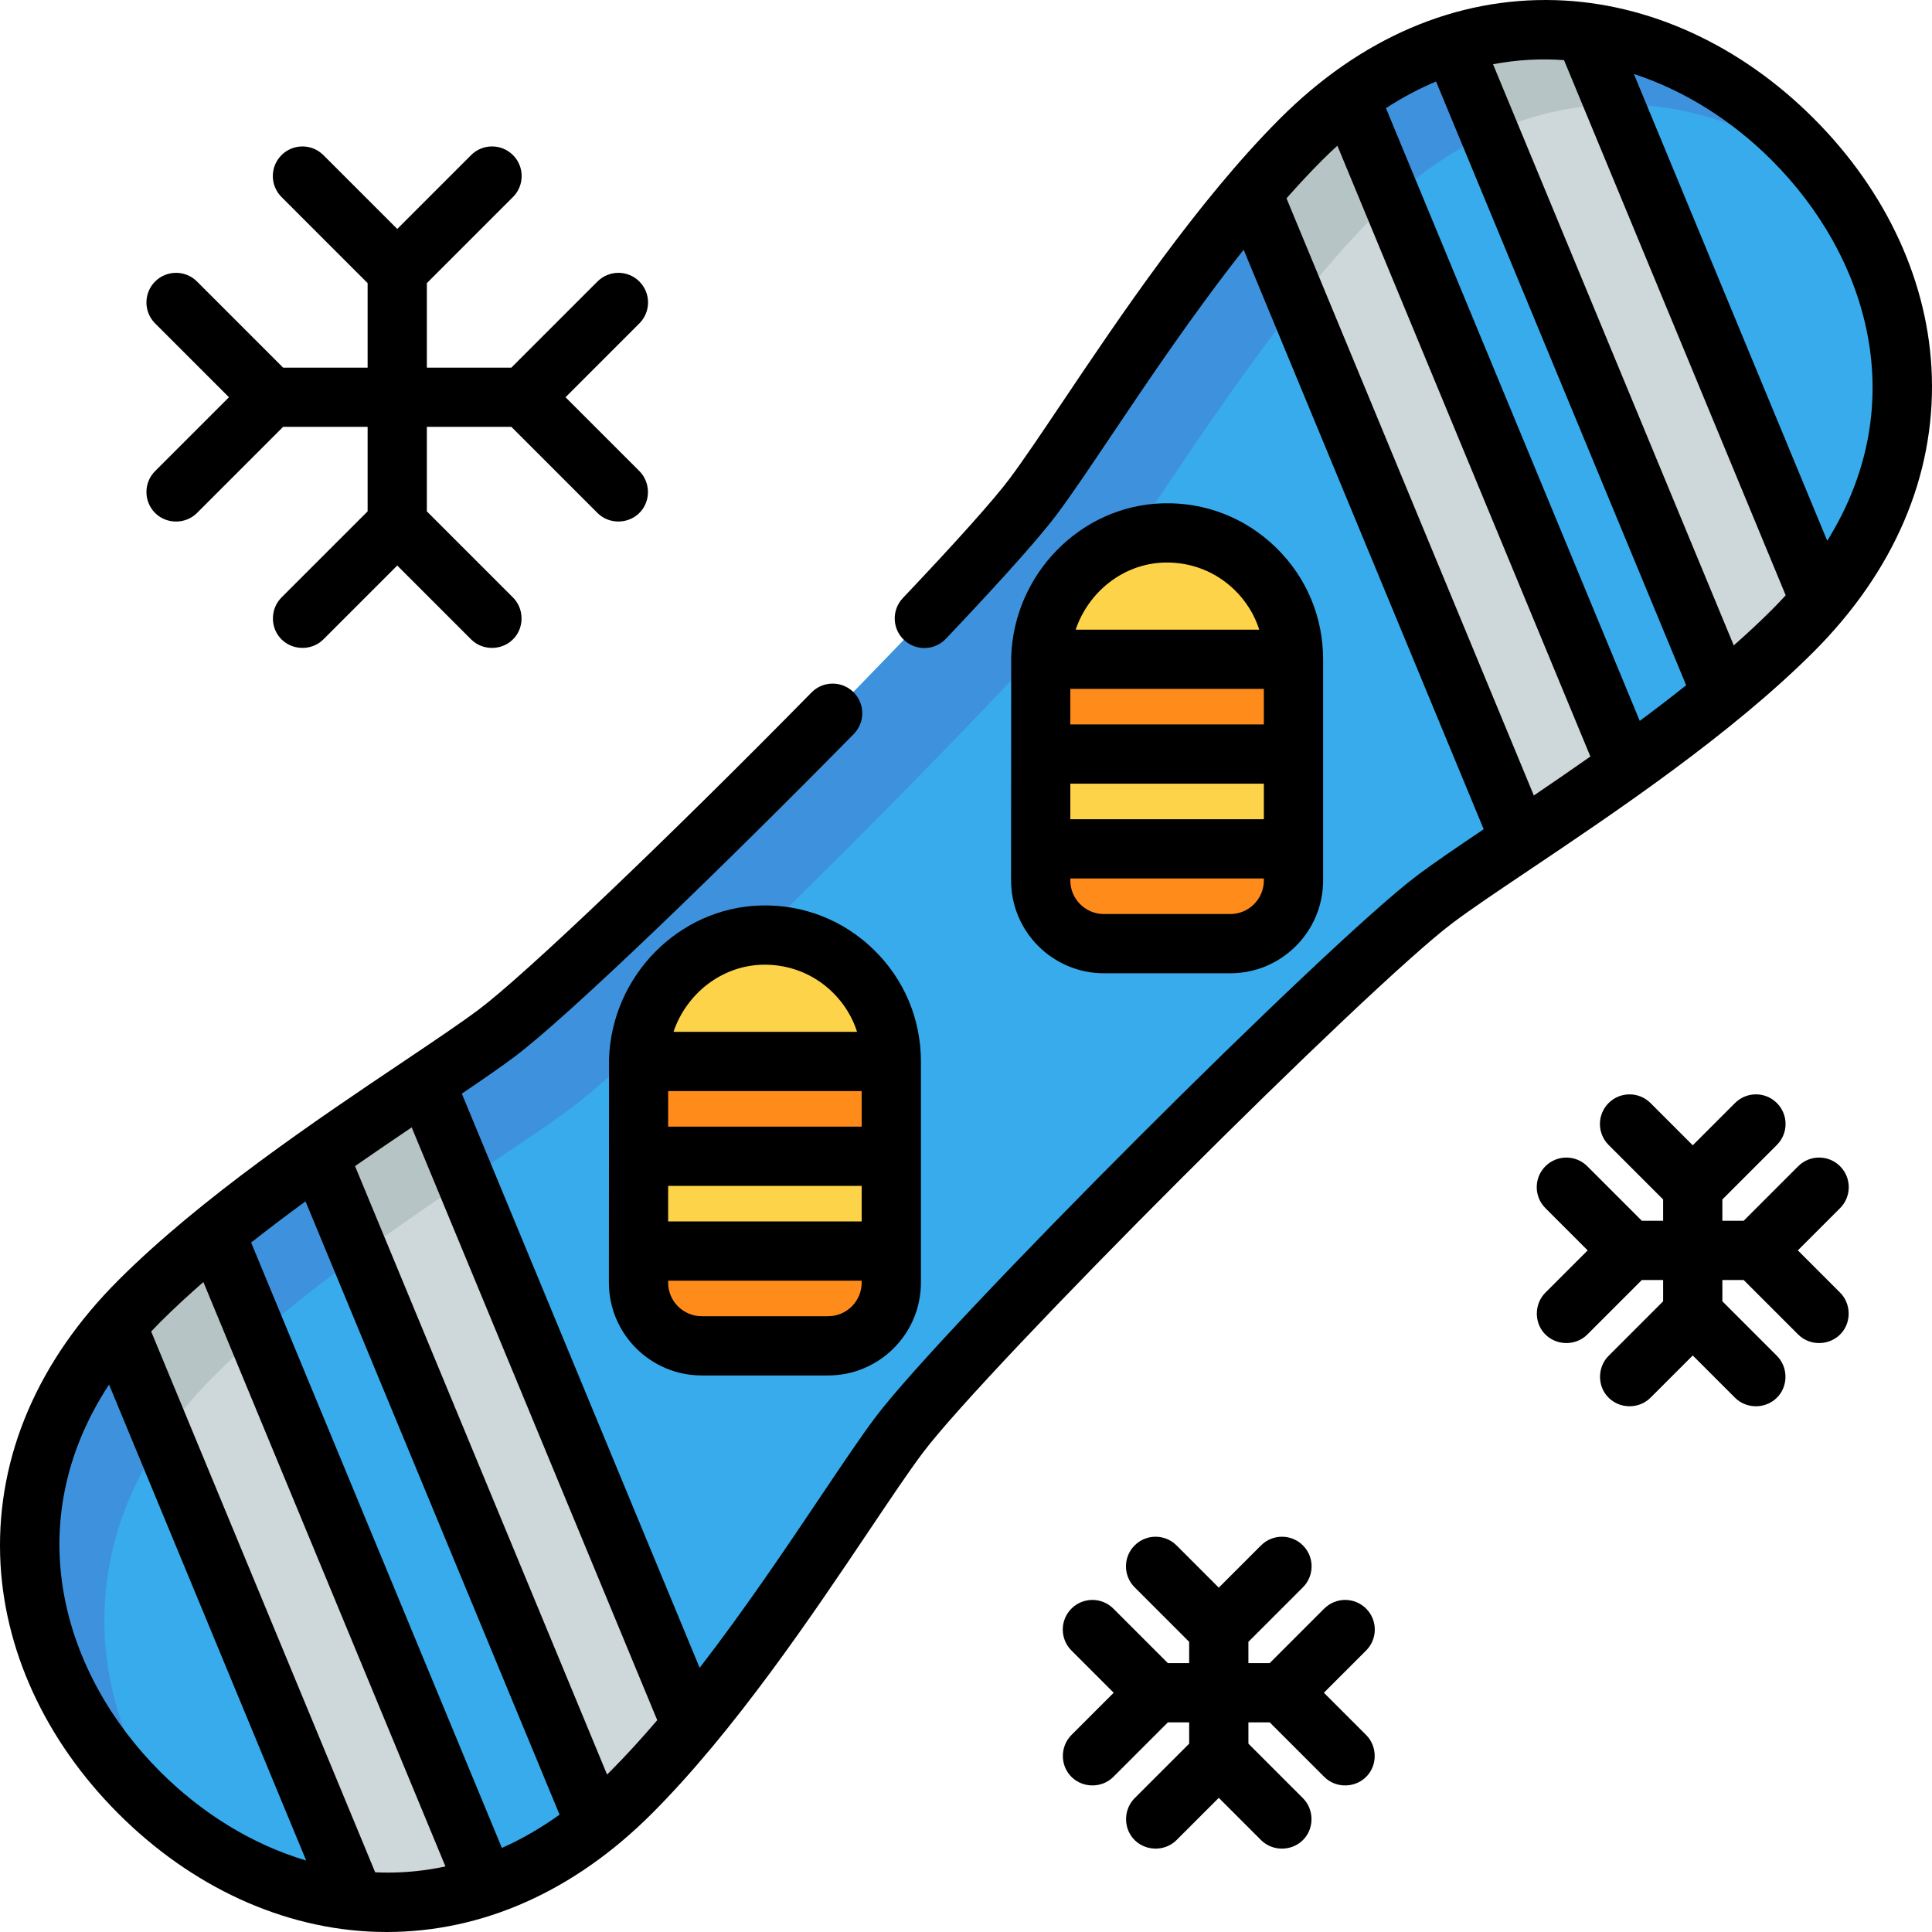 <?xml version="1.0" encoding="iso-8859-1"?>
<!-- Uploaded to: SVG Repo, www.svgrepo.com, Generator: SVG Repo Mixer Tools -->
<svg version="1.1" id="Layer_1" xmlns="http://www.w3.org/2000/svg" xmlns:xlink="http://www.w3.org/1999/xlink" 
	 viewBox="0 0 512 512" xml:space="preserve">
<path style="fill:#38ABEC;" d="M380.343,238.237c18.148-13.611,65.132-41.448,94.738-71.053c41.448-41.448,35.971-94.293,0-130.264
	s-88.817-41.448-130.264,0c-29.605,29.605-57.443,76.59-71.053,94.738c-17.553,23.404-118.702,124.553-142.106,142.106
	c-18.148,13.611-65.132,41.448-94.738,71.053c-41.448,41.448-35.971,94.293,0,130.264s88.817,41.448,130.264,0
	c29.605-29.605,57.442-76.59,71.053-94.738C255.79,356.939,356.939,255.79,380.343,238.237z"/>
<path style="fill:#3E92DD;" d="M56.728,364.626c29.605-29.605,76.59-57.442,94.738-71.053
	c23.404-17.553,124.553-118.702,142.106-142.106c13.611-18.148,41.448-65.133,71.053-94.738
	c37.568-37.568,84.499-36.586,119.742-9.286c-2.82-3.64-5.919-7.155-9.286-10.523c-35.971-35.971-88.817-41.448-130.264,0
	c-29.605,29.605-57.442,76.59-71.053,94.738c-17.553,23.404-118.702,124.553-142.107,142.106
	c-18.148,13.611-65.132,41.448-94.738,71.053c-41.448,41.448-35.971,94.293,0,130.264c3.367,3.367,6.883,6.467,10.523,9.286
	C20.144,449.124,19.161,402.194,56.728,364.626z"/>
<path style="fill:#FDD349;" d="M342.784,174.716c0-18.812-15.507-34.001-34.436-33.482c-18.244,0.5-32.554,15.928-32.554,34.178
	v49.545h66.99V174.716z"/>
<g>
	<path style="fill:#FF8B1B;" d="M275.795,224.958v8.374c0,9.249,7.499,16.747,16.747,16.747h33.495
		c9.249,0,16.747-7.499,16.747-16.747v-8.374H275.795z"/>
	<rect x="275.798" y="174.717" style="fill:#FF8B1B;" width="66.99" height="25.121"/>
</g>
<path style="fill:#FDD349;" d="M236.205,281.295c0-18.811-15.507-34.001-34.436-33.482c-18.244,0.5-32.554,15.928-32.554,34.178
	v49.545h66.99V281.295z"/>
<g>
	<path style="fill:#FF8B1B;" d="M169.215,331.538v8.374c0,9.249,7.499,16.747,16.747,16.747h33.495
		c9.249,0,16.747-7.499,16.747-16.747v-8.374H169.215z"/>
	<rect x="169.211" y="281.293" style="fill:#FF8B1B;" width="66.99" height="25.121"/>
</g>
<g>
	<path style="fill:#CED7D9;" d="M384.961,11.681l71.385,172.338c6.669-5.487,13.026-11.128,18.735-16.836
		c2.603-2.603,5.021-5.251,7.258-7.938L419.904,8.515C408.384,7.045,396.582,8.013,384.961,11.681z"/>
	<path style="fill:#CED7D9;" d="M84.427,306.214l73.424,177.26c3.164-2.55,6.28-5.341,9.332-8.394
		c5.443-5.443,10.824-11.475,16.07-17.806l-70.571-170.374C104.259,292.559,94.503,299.088,84.427,306.214z"/>
	<path style="fill:#CED7D9;" d="M57.044,326.845c-7.175,5.844-14.023,11.869-20.125,17.971c-2.127,2.127-4.123,4.285-6.006,6.469
		l63.138,152.426c11.442,1.183,23.133-0.041,34.627-3.928L57.044,326.845z"/>
	<path style="fill:#CED7D9;" d="M357.625,25.84c-4.365,3.233-8.645,6.916-12.809,11.079c-4.385,4.385-8.729,9.156-12.994,14.153
		l71.085,171.616c8.582-5.765,18.299-12.325,28.208-19.426L357.625,25.84z"/>
</g>
<g>
	<path style="fill:#B6C4C6;" d="M419.904,8.515c-11.52-1.47-23.322-0.502-34.942,3.166l9.803,23.667
		c10.874-4.977,22.031-7.458,33.077-7.67L419.904,8.515z"/>
	<path style="fill:#B6C4C6;" d="M112.682,286.901c-8.423,5.659-18.179,12.188-28.255,19.314l10.869,26.241
		c9.679-7.093,19.343-13.716,28.12-19.641L112.682,286.901z"/>
	<path style="fill:#B6C4C6;" d="M68.252,353.9l-11.206-27.054c-7.175,5.844-14.022,11.869-20.125,17.971
		c-2.127,2.127-4.123,4.285-6.006,6.469l12.269,29.619c3.783-5.572,8.285-11.017,13.547-16.278
		C60.338,361.016,64.209,357.434,68.252,353.9z"/>
	<path style="fill:#B6C4C6;" d="M368.779,52.769L357.625,25.84c-4.365,3.233-8.646,6.916-12.809,11.078
		c-4.385,4.385-8.729,9.157-12.994,14.153l12.091,29.189c6.693-8.413,13.651-16.469,20.713-23.531
		C365.998,55.356,367.383,54.04,368.779,52.769z"/>
</g>
<path d="M511.96,99.763c-0.737-24.64-11.863-48.93-31.328-68.395c-19.466-19.465-43.756-30.59-68.395-31.328
	c-26.451-0.782-51.685,10.043-72.973,31.328c-21.953,21.954-42.623,52.73-57.716,75.202c-5.593,8.327-10.422,15.519-14.066,20.377
	c-4.164,5.551-14.185,16.752-28.215,31.54c-2.985,3.145-2.854,8.114,0.291,11.098c3.143,2.985,8.114,2.853,11.098-0.291
	c10.212-10.761,23.599-25.209,29.386-32.925c3.89-5.185,8.825-12.534,14.54-21.043c9.743-14.505,21.871-32.545,35-49.144
	l63.613,153.576c-7.029,4.727-13.101,8.853-17.564,12.2c-23.787,17.84-125.837,119.89-143.677,143.677
	c-3.89,5.185-8.825,12.534-14.54,21.043c-8.995,13.394-20.026,29.804-31.999,45.31l-63.027-152.16
	c5.506-3.722,10.294-7.02,13.977-9.783c14.541-10.906,56.229-51.282,89.896-85.53c3.039-3.092,2.997-8.063-0.095-11.101
	c-3.093-3.039-8.063-2.998-11.101,0.095c-38.148,38.809-76.032,74.911-88.119,83.977c-4.859,3.644-12.051,8.474-20.377,14.066
	c-22.472,15.093-53.248,35.763-75.202,57.717C10.082,360.551-0.751,385.785,0.04,412.237c0.737,24.64,11.863,48.93,31.328,68.395
	c19.466,19.465,43.756,30.591,68.395,31.328c0.902,0.026,1.801,0.04,2.701,0.04c25.466,0,49.71-10.808,70.272-31.368
	c21.953-21.954,42.623-52.73,57.716-75.202c5.593-8.327,10.422-15.519,14.066-20.377c16.888-22.516,118.021-123.649,140.537-140.537
	c4.859-3.644,12.051-8.474,20.377-14.066c22.472-15.093,53.248-35.763,75.202-57.717C501.918,151.449,512.751,126.215,511.96,99.763
	z M133.007,489.722L66.554,329.289c4.731-3.734,9.568-7.381,14.412-10.918l67.325,162.535
	C143.244,484.52,138.135,487.439,133.007,489.722z M28.894,366.923l52.248,126.135c-14.54-4.311-27.851-12.708-38.671-23.528
	C16.715,443.774,4.661,403.921,28.894,366.923z M99.426,496.174L40.061,352.858c0.785-0.832,1.583-1.663,2.41-2.49
	c3.565-3.565,7.413-7.107,11.427-10.608l64.149,154.868c-5.13,1.103-10.238,1.63-15.278,1.63
	C101.65,496.259,100.536,496.225,99.426,496.174z M161.633,469.53c-0.251,0.251-0.503,0.492-0.756,0.74L94.09,309.028
	c5.183-3.606,10.23-7.035,15.012-10.259l65.072,157.097C170.047,460.697,165.856,465.306,161.633,469.53z M484.235,143.313
	L432.994,19.605c13.707,4.478,26.246,12.577,36.535,22.866C494.875,67.816,506.953,106.817,484.235,143.313z M434.551,191.043
	L367.288,28.656c4.398-2.85,8.834-5.194,13.283-7.059l66.278,160.009C442.816,184.816,438.696,187.967,434.551,191.043z
	 M350.366,42.471c1.343-1.343,2.694-2.627,4.052-3.859l67.049,161.87c-5.132,3.61-10.17,7.065-14.985,10.327L340.936,52.562
	C344.054,49.033,347.2,45.638,350.366,42.471z M459.466,171.039L395.671,17.026c6.34-1.205,12.637-1.536,18.808-1.093
	l58.748,141.828c-1.182,1.297-2.415,2.587-3.698,3.871C466.371,164.791,462.984,167.929,459.466,171.039z"/>
<path d="M326.038,257.929c13.563,0,24.598-11.034,24.598-24.598v-58.616c0-11.258-4.444-21.783-12.516-29.636
	c-8.068-7.85-18.716-12.019-29.985-11.694c-21.708,0.595-39.439,18.7-40.155,40.65c-0.019,0.224-0.035,59.295-0.035,59.295
	c0,13.563,11.034,24.598,24.598,24.598H326.038z M283.646,207.686h51.289v9.42h-51.289V207.686z M283.646,182.565h51.289v9.42
	h-51.289V182.565z M308.564,149.081c6.997-0.181,13.603,2.383,18.606,7.253c3.064,2.981,5.281,6.585,6.543,10.532h-48.652
	C288.479,156.8,297.721,149.378,308.564,149.081z M283.646,233.331v-0.523h51.289v0.523c0,4.906-3.991,8.897-8.897,8.897h-33.495
	C287.637,242.228,283.646,238.237,283.646,233.331z"/>
<path d="M201.552,239.966c-21.708,0.596-39.439,18.702-40.154,40.651c-0.019,0.224-0.035,59.294-0.035,59.294
	c0,13.563,11.034,24.598,24.598,24.598h33.495c13.563,0,24.598-11.034,24.598-24.598v-58.616c0-11.259-4.444-21.784-12.516-29.636
	C223.471,243.81,212.824,239.64,201.552,239.966z M177.066,314.268h51.289v9.42h-51.289V314.268z M228.354,298.567h-51.289v-9.42
	h51.289V298.567z M228.354,339.912c0,4.906-3.991,8.897-8.897,8.897h-33.495c-4.906,0-8.897-3.991-8.897-8.897v-0.523h51.289
	V339.912z M227.134,273.446h-48.653c3.418-10.065,12.66-17.487,23.504-17.785c6.987-0.177,13.603,2.383,18.606,7.253
	C223.655,265.894,225.872,269.498,227.134,273.446z"/>
<path d="M41.106,135.946c3.025,3.024,8.077,3.024,11.102,0l22.823-22.823h22.392v22.392l-22.822,22.823
	c-2.858,2.859-3.048,7.579-0.417,10.652c2.935,3.429,8.327,3.642,11.52,0.451l19.569-19.569l19.569,19.569
	c3.194,3.191,8.584,2.979,11.52-0.451c2.63-3.073,2.441-7.794-0.417-10.652l-22.823-22.823v-22.392h22.392l22.822,22.822
	c3.194,3.191,8.584,2.979,11.52-0.451c2.63-3.073,2.441-7.794-0.417-10.652l-19.569-19.569l19.569-19.569
	c3.066-3.067,3.066-8.037,0-11.102c-3.067-3.065-8.037-3.065-11.102,0l-22.822,22.823h-22.392V75.031l22.823-22.823
	c3.066-3.067,3.066-8.037,0-11.102c-3.067-3.065-8.037-3.065-11.102,0l-19.569,19.569L85.703,41.107
	c-3.067-3.065-8.037-3.065-11.102,0c-3.066,3.067-3.066,8.037,0,11.102l22.822,22.823v22.392H75.031L52.209,74.601
	c-3.067-3.065-8.037-3.065-11.102,0c-3.066,3.067-3.066,8.037,0,11.102l19.569,19.569l-19.569,19.569
	C38.04,127.91,38.04,132.88,41.106,135.946z"/>
<path d="M487.641,309.065c-3.067-3.065-8.037-3.065-11.102,0l-14.449,14.449h-5.645v-5.645l14.449-14.449
	c3.066-3.067,3.066-8.037,0-11.102c-3.067-3.065-8.037-3.065-11.102,0l-11.196,11.196l-11.196-11.196
	c-3.067-3.065-8.037-3.065-11.102,0c-3.066,3.067-3.066,8.037,0,11.102l14.449,14.449v5.645h-5.645l-14.449-14.449
	c-3.067-3.065-8.037-3.065-11.102,0c-3.066,3.067-3.066,8.037,0,11.102l11.196,11.196l-11.196,11.196
	c-2.858,2.859-3.048,7.579-0.417,10.652c2.935,3.429,8.327,3.642,11.52,0.451l14.449-14.449h5.645v5.645l-14.449,14.449
	c-2.858,2.859-3.048,7.579-0.417,10.652c2.935,3.429,8.327,3.642,11.52,0.451l11.196-11.196l11.196,11.196
	c3.194,3.191,8.584,2.979,11.52-0.451c2.63-3.073,2.441-7.794-0.417-10.652l-14.449-14.449v-5.645h5.645l14.449,14.449
	c3.194,3.191,8.584,2.979,11.52-0.451c2.63-3.073,2.441-7.794-0.417-10.652l-11.196-11.196l11.196-11.196
	C490.706,317.101,490.706,312.132,487.641,309.065z"/>
<path d="M362.035,426.296c-3.067-3.065-8.037-3.065-11.102,0l-14.449,14.449h-5.645V435.1l14.449-14.449
	c3.066-3.067,3.066-8.037,0-11.102c-3.067-3.065-8.037-3.065-11.102,0l-11.196,11.196l-11.196-11.196
	c-3.067-3.065-8.037-3.065-11.102,0c-3.066,3.067-3.066,8.037,0,11.102L315.14,435.1v5.645h-5.645l-14.449-14.449
	c-3.067-3.065-8.037-3.065-11.102,0c-3.066,3.067-3.066,8.037,0,11.102l11.196,11.196l-11.196,11.196
	c-2.858,2.859-3.048,7.579-0.417,10.652c2.935,3.429,8.327,3.642,11.52,0.451l14.449-14.449h5.645v5.645l-14.449,14.449
	c-2.858,2.859-3.048,7.579-0.417,10.652c2.935,3.429,8.327,3.642,11.52,0.451l11.196-11.196l11.196,11.196
	c3.194,3.191,8.584,2.979,11.52-0.451c2.63-3.073,2.441-7.794-0.417-10.652l-14.449-14.449v-5.645h5.645l14.449,14.449
	c3.194,3.191,8.584,2.979,11.52-0.451c2.63-3.073,2.441-7.794-0.417-10.652l-11.196-11.196l11.196-11.196
	C365.101,434.333,365.101,429.363,362.035,426.296z"/>
</svg>